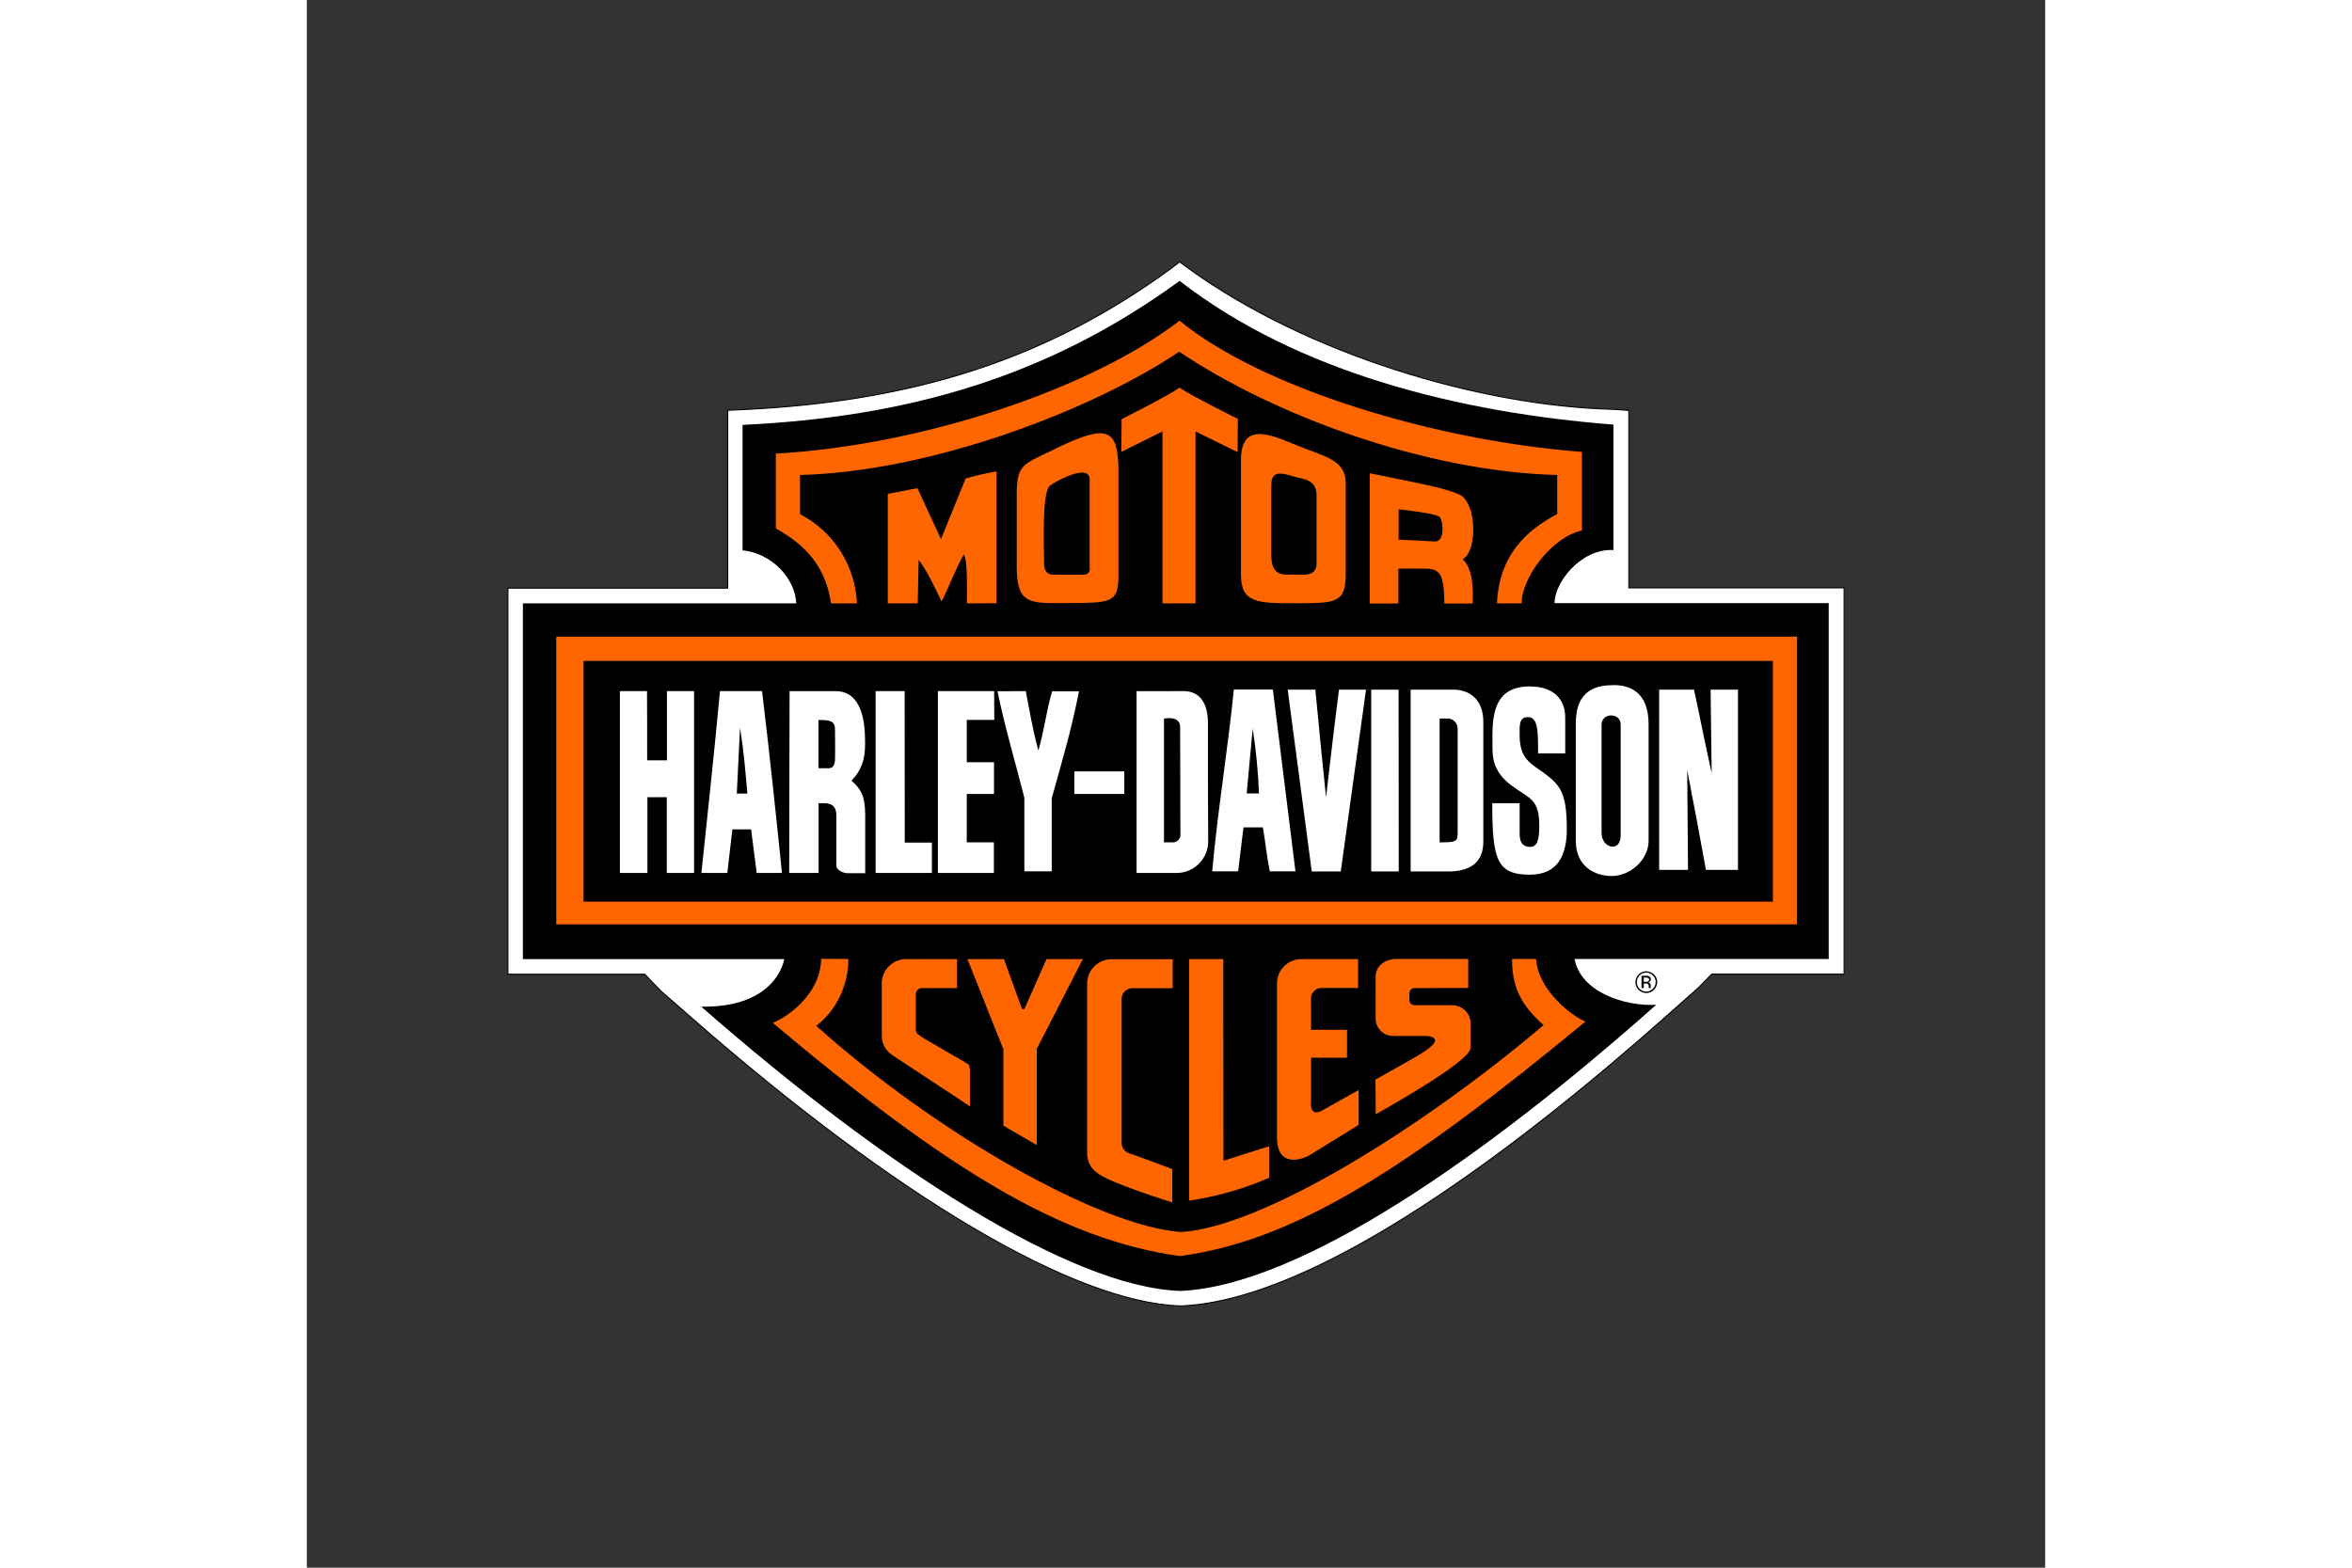 <svg xmlns="http://www.w3.org/2000/svg" height="800" width="1200" xml:space="preserve" y="0" x="0" id="shield" viewBox="-150.113 -195.586 1300.975 1173.516"><rect x="-150.113" y="-195.586" width="1300.975" height="1173.516" fill="#333333" stroke="none"/><style id="style3055" type="text/css">.st1{fill:#f60}.st2{fill:#fff}</style><path id="path3059" d="M510.175 5.669c88.7 64 218.3 102.9 318.6 105.2l10.5.8v132.8h161.1v289.1h-99l-9.7 9.9-24.2 21.5c-108.8 96.6-260.1 212.6-363.1 217h-.9c-79-2.6-212.3-81.3-365.6-215.6l-23.2-20.3-11.9-12.4H.375v-289h164.5v-133.1l10.7-.5c130.3-6.1 229.3-38.6 321-105.6l6.5-5z" fill="#fff" stroke="#000" stroke-width=".75"></path><path id="path3061" d="M503.075 14.669c89 69 210 98.6 324.7 107.6v93.9c-24.3-1.3-44.1 24.2-44.1 39.7h205.2v266.4h-190.2c4.5 24.7 37.4 35.6 61.1 34.3-126.4 112.3-266 210.3-356.1 214.2-82.2-2.7-221.1-92.3-358.6-212.8 57 .9 62.1-35.6 62.1-35.6h-195.6v-266.3h204.6c-1-19.4-18.9-37.6-40.2-39.7v-93.9c122-5.8 227.3-35 327.1-107.8z"></path><path id="path3063" d="M804.175 142.669v58.9c-22.4 4.7-45.1 35.1-45.1 54.5h-18.5c1.8-36.8 22.4-54.7 45.1-66.9v-29.2c-97.9-2.4-212-44.5-282.9-92.3-64.5 43.4-184.9 89.8-283.8 92.3v29.3c25.1 13 41.4 38.5 42.6 66.8h-19.4c-4.2-29.2-20.9-44.7-41.3-56.1v-56c111.8-6.3 237.6-49.6 302.1-99.5 61.8 50.5 191.3 89.9 301.2 98.2z" class="st1"></path><path id="path3065" d="M546.675 117.969l-.2 24.9-31.5-15.5v128.7h-24.7v-128.7l-30.8 15.3.2-24.5s35.6-17.9 43.4-23.6c8.2 5.9 43.6 23.4 43.6 23.4z" class="st1"></path><path id="path3067" d="M343.875 256.069c0-12.4.6-33.1-2.4-36.5-6.1 11.1-11.4 24.8-16.5 35.1-5.2-10.4-10.6-22.7-17.2-31.2l-.7 32.6h-22.4v-82c12.2-2.1 15.8-3.2 22.2-4.2l17.6 38.1 18.5-45.4c7.6-2.2 15.3-3.9 23.1-5.3v98.7z" class="st1"></path><path id="path3069" d="M457.275 153.269v83.5c-.2 19.4-6.8 18.9-39.8 19.1-27.1.2-36 .6-36.3-26.6v-57c.5-21.6 6.1-20.5 30.7-32.8 38.3-18.6 44.3-12.3 45.4 13.8zm-21.5 10.1c0-13.3-28.2 2.9-30 4.8-5.7 5.8-4.3 43.1-4.1 58.8 0 3.5 1.8 7.6 6.2 7.6 7.1 0 17.5.2 23.4 0 2.3.2 4.4-1.5 4.6-3.8 0-.4 0-.9-.1-1.3v-66.1z" class="st1"></path><path id="path3071" d="M627.375 165.669v68.8c0 21.5-7.6 21.5-37.6 21.5-28.3 0-40.8 0-40.8-21.5v-85.5c0-31.1 25.2-17.8 44.3-10.2 18.1 7.2 34.1 10.2 34.1 26.9zm-38.3-4.4c-10.4-3.1-17.4-4.9-17.4 6.5v51.8c0 16.7 8.6 15 18 15 6.5 0 16 1.5 15.9-8.5v-50.7c.1-12.1-9.9-12.2-16.5-14.1z" class="st1"></path><path id="path3073" d="M715.775 176.969c10.8 11.9 8.3 42.8-1.1 46 9.9 7.4 7.7 33.2 7.7 33.2h-21.2c0-25.7-5-26.2-17.4-26.1-9-.2-6.5 0-17 0v26.1h-21.4v-97.5c29.6 6.3 64.6 11.9 70.4 18.3zm-48.8 8.7v22.7c14 .7 17.5.8 27.2 1.4 7.8 0 6-15.3 3.8-18.1-1.6-2.4-19.2-4.7-31-6z" class="st1"></path><path id="rect3075" class="st1" d="M36.575 280.969h928.6v215.4h-928.6z"></path><path id="path3077" d="M255.175 522.269c.1 19.5-8.7 38-24 50.1 90.7 81.2 213 150.3 273.2 154.3 61.1-4 180.1-77.7 271.1-154.9-18.3-16.2-23.5-29.9-23.6-49.5h18c1.6 23.5 26.5 42.5 36.9 46.9-133.5 110.3-218 164.2-303.6 175.5-89-12.4-175.2-65.7-304.5-174.5 18-8 36.2-26.7 36.1-48z" class="st1"></path><path id="path3079" d="M857.275 534.569c2.8 2.7 2.8 7.2 0 10-2.7 2.8-7.2 2.8-10 0-1.3-1.3-2.1-3.1-2-5 0-3.9 3-7 6.9-7.1 2 0 3.8.8 5.1 2.1zm.8-.7c-3.2-3.2-8.4-3.2-11.5 0-3.1 3.2-3.2 8.4 0 11.5 3.2 3.2 8.4 3.2 11.5 0 1.5-1.5 2.4-3.6 2.4-5.8.1-2.1-.8-4.2-2.4-5.7zm-4.5 5.3c-.5.2-1 .2-1.5.2h-1.6v-3.2h1.4c.7 0 1.3.1 1.9.3.7.5.9 1.5.3 2.3-.1.2-.3.3-.5.4zm-4.5 4.9h1.4v-3.5h1.2c.6 0 1.2.1 1.7.3.6.5.9 1.3.8 2v1.2h1.5v-2.1c0-.5-.2-1-.5-1.4-.4-.5-.9-.8-1.6-.9.5-.1.9-.2 1.3-.4.6-.4.9-1.1.9-1.8.1-1-.5-1.9-1.4-2.3-.8-.3-1.6-.4-2.4-.3h-3.2v9z"></path><path id="rect3081" d="M56.975 299.169h890.1v180.2h-890.1z"></path><path id="path3083" d="M791.675 341.769v26.6h-20.3c0-16.7 0-27.6-8-27.1-6.9 0-5.7 8-5.8 14 0 17.8 9.2 21.1 18.5 28 12.4 9.3 16.7 15.3 16.8 41.6 0 19.4-6.5 34.3-27.6 34.3-24.8 0-28.2-11.2-28.2-53.5h20.5v20.6c0 3.6-.7 12.1 7.7 12.1 5.1 0 7-4.2 7-16.2 0-13.7-4-18-8.6-21.4-9.1-6.9-26.4-13.7-26.4-34.8 0-19.1-3-48 28.2-47.7 18.5.2 26.3 10.4 26.2 23.5z" class="st2"></path><path id="path3085" d="M104.575 373.569h14.8v-51.8h20.3v136.1h-20.4v-56.7h-14.5v56.7h-20.6v-136.1h20.3c.1 0 .1 51.8.1 51.8z" class="st2"></path><path id="path3087" d="M297.375 435.169h20.3v22.7h-42.1v-136.1h21.7z" class="st2"></path><path id="path3089" d="M364.375 343.269h-20.6v31.7h20.4v23.8h-20.4v36.2h20.3v22.9h-41.9v-136.1h42.1z" class="st2"></path><path id="path3091" d="M387.975 321.769c2.7 14.4 5.1 28.6 9.4 44.5 4.6-16 5.8-29.2 10.3-44.4h20.1c-5.6 28.7-13 53.5-20.4 80.1v54.7h-20.5v-55.1c-6.8-26.8-14.6-52.9-20.1-79.7z" class="st2"></path><path id="path3093" d="M604.675 320.669c2.5 26.4 5.2 54.2 8 80.6 0 0 6.5-56.8 9.7-80.6h20.2l-18.9 136.1h-21.7l-18-136.1h20.6z" class="st2"></path><path transform="translate(-.025 -.031)" id="polygon3095" class="st2" d="M646.5 320.7H667l.1 136.1h-20.6z"></path><path id="path3097" d="M888.075 320.669c4.5 20.8 8.6 42.1 13.2 62.4l-.8-62.4h20.5v134.9h-24c-4.6-25.4-9-49.2-14-74.7l.6 74.7h-21.6v-134.9z" class="st2"></path><path id="path3099" d="M854.075 346.469v87.3c0 14.3-13.8 26.6-28 26.4-11.8-.2-26.5-6.5-26.5-26.7v-87.5c0-26.2 16.7-28.6 28.3-28.7 10.7-.1 26.2 4.1 26.2 29.2zm-35.2.4v81c0 11.7 14.3 14.9 14.3 2v-82.9c.2-9.2-14.2-9.5-14.3-.1z" class="st2"></path><path id="path3101" d="M506.275 321.769c10.6 0 17.9 7.5 18 23.4 0 28.9 0 63.9.2 88.5.3 13-10 23.9-23 24.2h-30.6v-136.1zm-14.9 20.6v92.6h7.3c3.2-.4 5.4-3.3 5-6.4v-.1c0-16.7-.2-74.5-.2-79.7 0-9.2-12.1-6.4-12.1-6.4z" class="st2"></path><path id="path3103" d="M708.275 320.669c10.3 0 22.1 6 22.1 24v89.9c0 14.6-8.8 22.2-26.2 22.2h-28.2v-136.1zm-3.9 21.6h-6.7v92.7c12 0 13.4-.5 13.5-6.5v-78.7c-.1-3.9-3-7.1-6.8-7.5z" class="st2"></path><path id="path3105" d="M245.575 321.769c19.8 0 22.1 23.3 22.1 37.6 0 6.5.5 18.7-10.2 29.4 6.7 6 10.2 10.8 10.3 25.6v43.7h-13.4c-2.4 0-8.3-2-8.2-6v-37.1c0-8.4-5-9.3-9.7-9.3h-3.6v52.2h-22l.3-136.1h34.4zm-12.8 21.6v36.1h8c2.1 0 4.5-1.6 4.4-7 .2-6.2 0-15.6 0-21.5.1-7.5-4.4-7.5-12.4-7.6z" class="st2"></path><path id="path3107" d="M589.775 456.669h-19.2c-2.3-11-3.2-21.7-5.2-32.9h-14.5l-4 32.9h-19.4c4-45 11.7-91.2 16.2-136.1h29.2zm-32-106.9l-4.5 48.6h9.2c-.6-16.2-2.2-32.4-4.7-48.6z" class="st2"></path><path id="path3109" d="M190.575 321.769c5.3 44 10 88.2 14.9 136.1h-18.9c-1.6-12.1-3.2-24.8-4.2-32.6h-14l-3.8 32.6h-19.4c4.7-44.8 9.6-89.6 13.9-136.1zm-16.5 27.6l-2.4 49.1h7.9c-1.5-17.2-2.6-31.4-5.5-49.1z" class="st2"></path><path id="rect3111" class="st2" d="M424.275 381.869h37.4v16.9h-37.4z"></path><path transform="translate(-.025 -.031)" id="polygon3113" class="st1" d="M385.2 559.8h1.7l16.6-37.4h27.2l-34.5 67.2v72l-25-14.5v-57.2l-26.9-67.5h27.3z"></path><path id="path3115" d="M287.475 593.869l58.7 38.7v-27.7l-.8-3.6-35.1-20.4-1.7-1.4c-1.6-.6-2.7-2.1-2.9-3.8v-27.3c.1-2.4 2.1-4.3 4.5-4.3h26.3v-21.7h-37.7c-10-.2-18.4 7.7-18.6 17.8v39.5c0 5.7 2.7 10.9 7.3 14.2z" class="st1"></path><path id="path3117" d="M497.875 679.669l-23.9-8.9-9-3.2c-3.1-1.1-5.2-4.1-5.3-7.4v-108.1c.1-4.5 3.8-8 8.3-7.9h29.9v-21.7h-45.4c-10-.2-18.4 7.7-18.6 17.8v127.8c0 5.7 2.8 11 7.5 14.3 3.9 3.2 14.3 8.6 56.2 22.2v-24.7h.3z" class="st1"></path><path id="path3119" d="M535.775 522.369h-25.6v180.8c20.6-3 40.8-8.8 59.9-17.1v-23.6l-34.2 10.8z" class="st1"></path><path id="path3121" d="M636.675 544.069v-21.7h-42.1c-10-.2-18.4 7.7-18.6 17.8v116.3c.5 24.6 22.5 13.9 23.8 13 5.5-3.4 37.3-23 37.3-23v-26.1l-27.1 15.2c-10.5 6-8.5-7.6-8.5-7.6v-31.8h26.9v-20.9h-26.9v-20l-.1-3.5c.1-4.4 3.7-7.9 8.1-7.8h27.1v.1z" class="st1"></path><path id="path3123" d="M678.975 544.069c-2.1-.1-3.9 1.6-4 3.8v5.2c.1 2.1 1.8 3.8 4 3.8h27.5c7.6-.3 14.1 5.6 14.4 13.2v19.1c-1.7 11.1-71 49.3-71 49.3l-.2-25.9 29.2-16.5c29.7-16.8 7.2-16.2 7.2-16.2h-22.7c-7.3.3-13.4-5.4-13.6-12.7v-32.1c0-7 6.7-12.8 15-12.8h54.3v21.7z" class="st1"></path></svg>